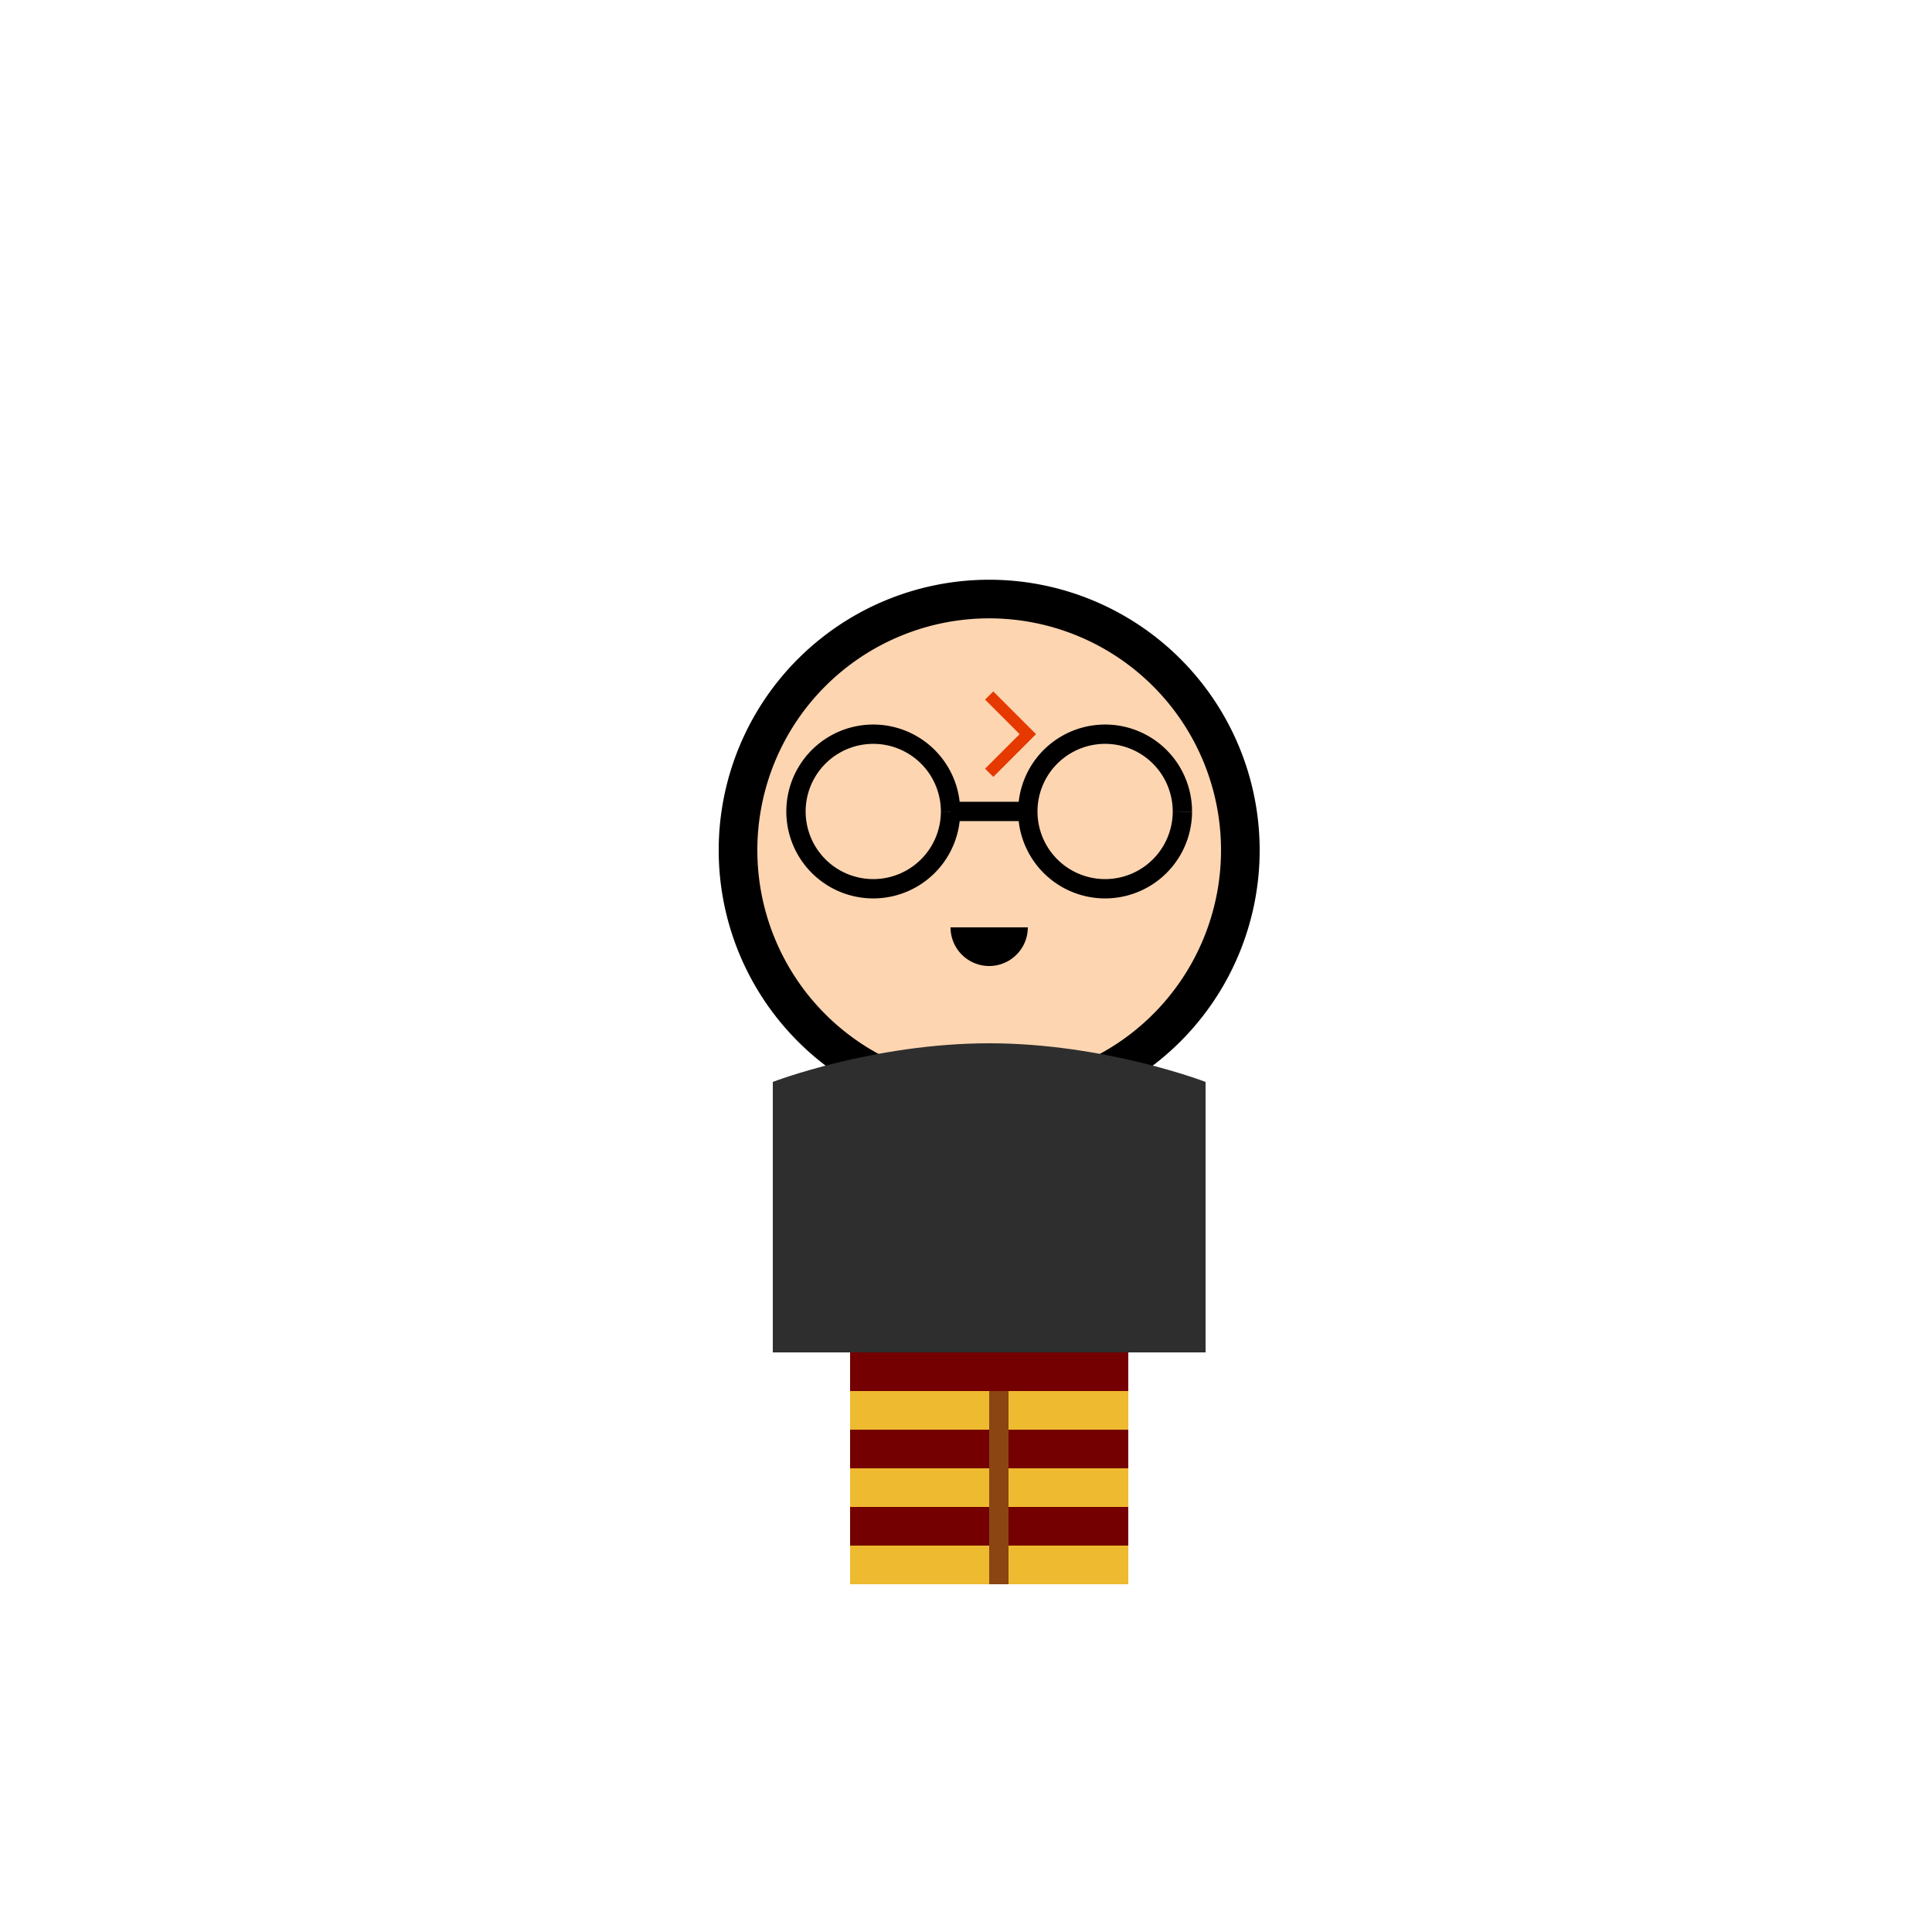 <!--

Generated by DrawGPT.
Free, open source, AI generated images in SVG, PNG, and HTML Canvas format.
https://drawgpt.ai

Created: 2024-01-20T18:45:33.928Z
Link: https://drawgpt.ai/prompt/155849/

-->
<svg xmlns="http://www.w3.org/2000/svg" xmlns:xlink="http://www.w3.org/1999/xlink" width="500" height="500"><defs/><g><rect fill="#ffffff" stroke="none" x="0" y="0" width="512" height="512"/><path fill="#000000" stroke="none" paint-order="stroke fill markers" d=" M 326 220 A 70 70 0 1 0 326 220.07"/><path fill="#fdd5b1" stroke="none" paint-order="stroke fill markers" d=" M 316 220 A 60 60 0 1 0 316 220.06"/><path fill="none" stroke="#000000" paint-order="fill stroke markers" d=" M 246 210 A 20 20 0 1 0 246 210.02" stroke-miterlimit="10" stroke-width="5" stroke-dasharray=""/><path fill="none" stroke="#000000" paint-order="fill stroke markers" d=" M 306 210 A 20 20 0 1 0 306 210.02" stroke-miterlimit="10" stroke-width="5" stroke-dasharray=""/><path fill="none" stroke="#000000" paint-order="fill stroke markers" d=" M 246 210 L 266 210" stroke-miterlimit="10" stroke-width="5" stroke-dasharray=""/><path fill="none" stroke="#e63900" paint-order="fill stroke markers" d=" M 256 180 L 266 190 L 256 200" stroke-miterlimit="10" stroke-width="3" stroke-dasharray=""/><path fill="#000000" stroke="none" paint-order="stroke fill markers" d=" M 266 240 A 10 10 0 0 1 246 240"/><path fill="#2e2e2e" stroke="none" paint-order="stroke fill markers" d=" M 200 350 L 312 350 L 312 280 C 312 280 286 270 256 270 C 226 270 200 280 200 280 L 200 350"/><rect fill="#740001" stroke="none" x="220" y="350" width="72" height="10"/><rect fill="#eeba30" stroke="none" x="220" y="360" width="72" height="10"/><rect fill="#740001" stroke="none" x="220" y="370" width="72" height="10"/><rect fill="#eeba30" stroke="none" x="220" y="380" width="72" height="10"/><rect fill="#740001" stroke="none" x="220" y="390" width="72" height="10"/><rect fill="#eeba30" stroke="none" x="220" y="400" width="72" height="10"/><rect fill="#8b4513" stroke="none" x="256" y="360" width="5" height="50"/></g></svg>